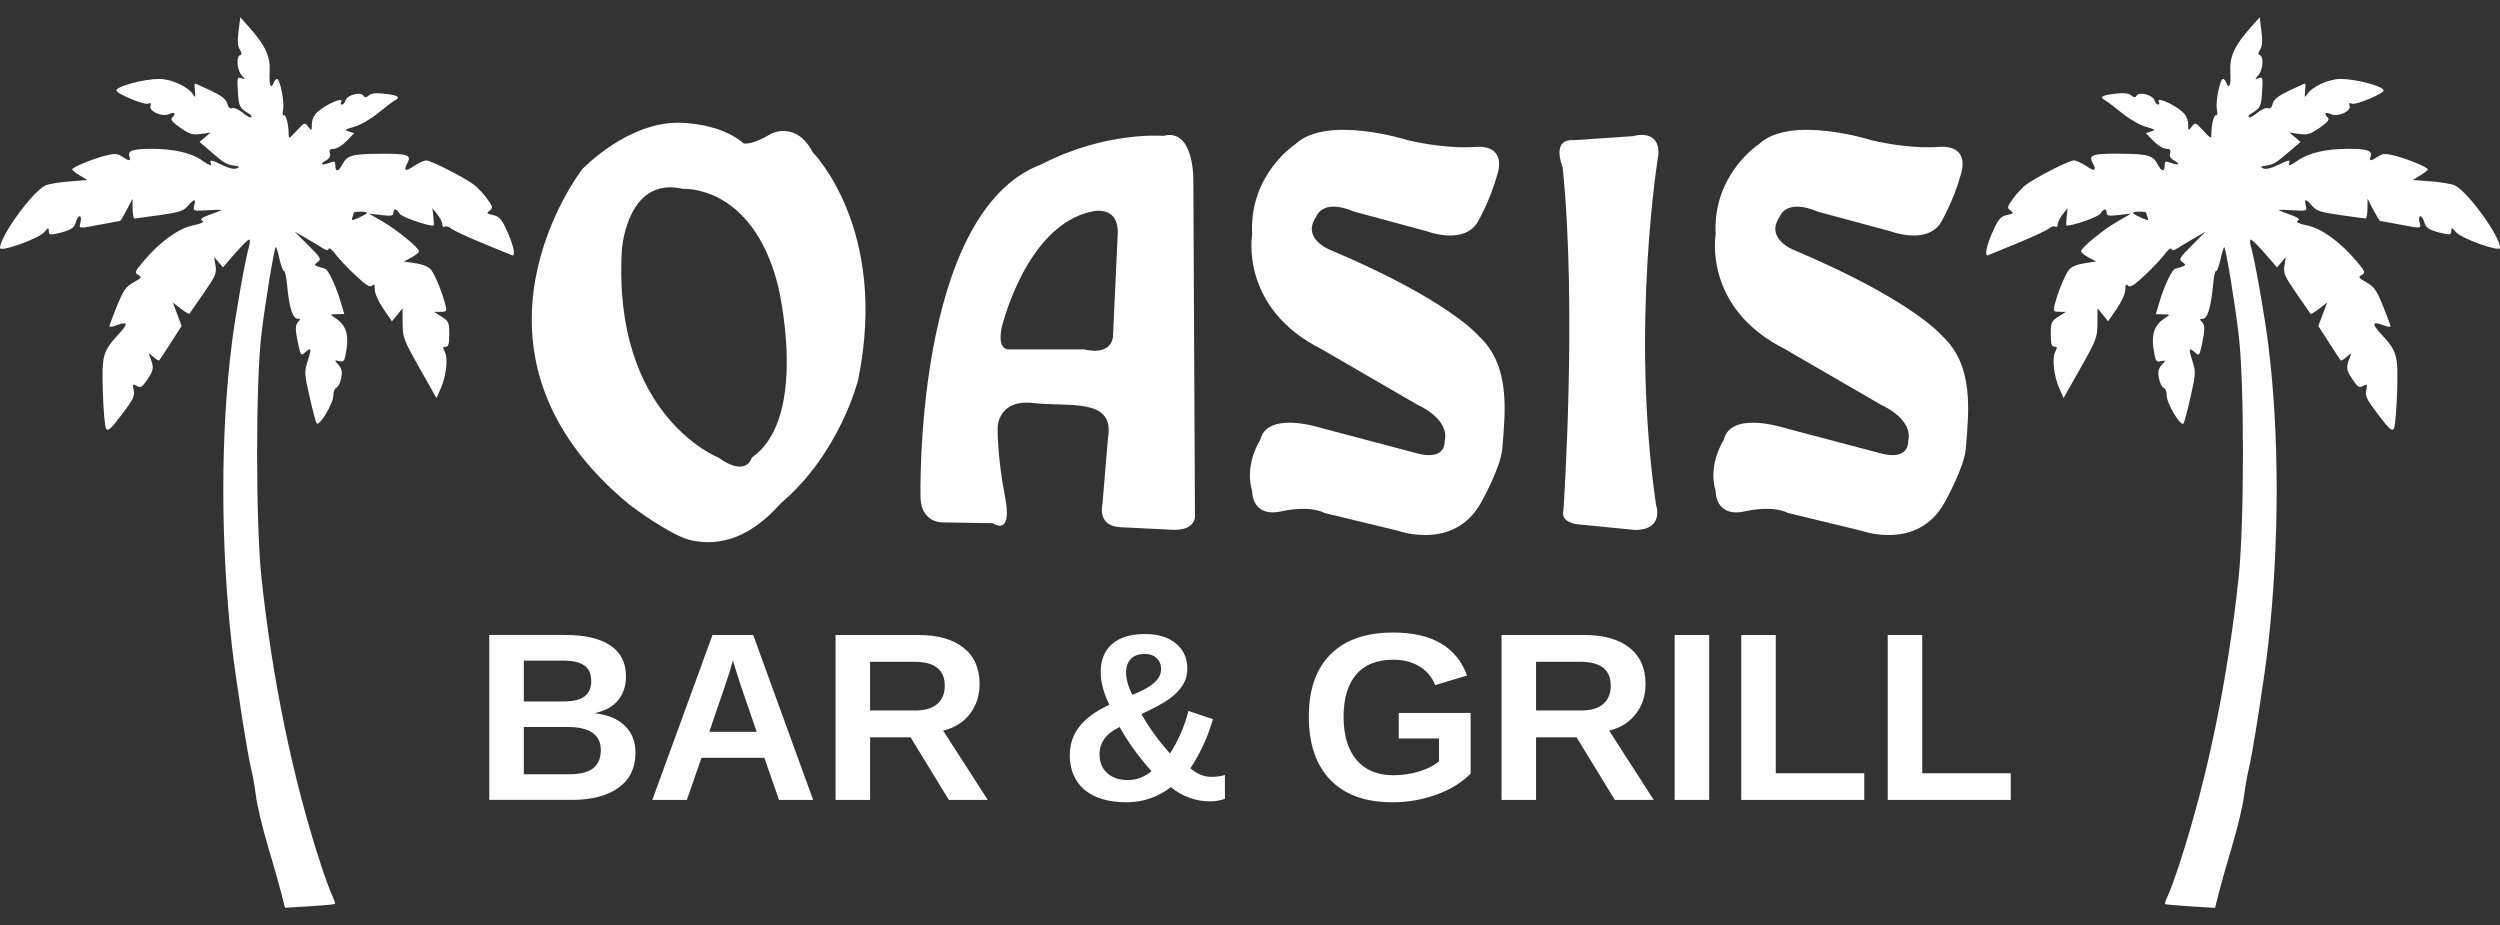 <?xml version="1.0" encoding="UTF-8" standalone="no"?>
<!-- Created with Inkscape (http://www.inkscape.org/) -->

<svg
   width="300"
   height="111"
   viewBox="0 0 79.375 29.369"
   version="1.1"
   id="svg1"
   xml:space="preserve"
   sodipodi:docname="oasis.svg"
   inkscape:version="1.3.2 (091e20ef0f, 2023-11-25, custom)"
   xmlns:inkscape="http://www.inkscape.org/namespaces/inkscape"
   xmlns:sodipodi="http://sodipodi.sourceforge.net/DTD/sodipodi-0.dtd"
   xmlns="http://www.w3.org/2000/svg"
   xmlns:svg="http://www.w3.org/2000/svg"><rect x="0" y="0" width="79.375" height="29.369" fill="#333333" stroke="none"/><sodipodi:namedview
     id="namedview1"
     pagecolor="#ffffff"
     bordercolor="#999999"
     borderopacity="1"
     inkscape:showpageshadow="0"
     inkscape:pageopacity="0"
     inkscape:pagecheckerboard="0"
     inkscape:deskcolor="#d1d1d1"
     inkscape:document-units="px"
     inkscape:zoom="3.8803576"
     inkscape:cx="149.21305"
     inkscape:cy="59.788304"
     inkscape:window-width="1920"
     inkscape:window-height="1016"
     inkscape:window-x="1920"
     inkscape:window-y="0"
     inkscape:window-maximized="1"
     inkscape:current-layer="layer1" /><defs
     id="defs1" /><g
     inkscape:label="Layer 1"
     inkscape:groupmode="layer"
     id="layer1"
     transform="translate(-0.13,-0.06)"><g
       id="g7"
       transform="matrix(0.992,0,0,0.992,18.178,-7.422)"
       style="stroke-width:1.008;fill:#ffffff"><path
         id="path1"
         style="fill:#ffffff;stroke:none;stroke-width:0.267px;stroke-linecap:butt;stroke-linejoin:miter;stroke-opacity:1"
         d="m 3.606,11.472 c -1.707,-0.058 -3.169,1.491 -3.169,1.491 0,0 -4.496,5.796 1.533,10.746 0,0 1.325,1.001 1.975,1.131 0.65,0.13 1.689,0.13 2.858,-1.195 C 8.701,22.033 9.273,19.694 9.273,19.694 10.261,14.86 7.818,12.417 7.818,12.417 7.298,11.403 6.493,11.82 6.493,11.82 5.843,12.21 5.609,12.132 5.609,12.132 5.03,11.638 4.175,11.492 3.606,11.472 Z M 3.197,13.539 c 0.141,-0.006 0.294,0.009 0.462,0.048 0,0 2.21,-0.156 3.041,3.066 0,0 1.039,4.236 -0.832,5.536 0,0 -0.156,0.65 -1.066,0 0,0 -3.404,-1.325 -3.092,-6.653 0,0 0.128,-1.943 1.487,-1.997 z"
         sodipodi:nodetypes="cccsccccccscccccss" /><path
         id="path3"
         style="fill:#ffffff;stroke:none;stroke-width:0.267px;stroke-linecap:butt;stroke-linejoin:miter;stroke-opacity:1"
         d="m 19.213,11.864 c -0.054,0.002 -0.112,0.011 -0.174,0.027 0,0 -1.845,-0.156 -3.898,0.91 -4.106,1.533 -3.872,10.707 -3.872,10.707 0.052,0.78 0.702,0.754 0.702,0.754 l 1.611,0.026 c 0,0 0.65,0.467 0.39,-0.858 -0.26,-1.325 -0.234,-2.235 -0.234,-2.235 0,0 0.026,-0.883 1.144,-0.753 1.118,0.13 2.598,-0.182 2.39,1.091 l -0.182,2.157 c 0,0 -0.182,0.702 0.598,0.728 l 1.611,0.078 c 0,0 0.676,0.078 0.754,-0.39 l -0.052,-10.811 c 0,0 0.023,-1.462 -0.788,-1.431 z m -2.248,2.423 c 0.238,-0.002 0.618,0.09 0.618,0.697 l -0.156,3.352 c -0.104,0.624 -0.909,0.39 -0.909,0.39 h -2.417 c 0,0 -0.39,0.052 -0.234,-0.702 0,0 0.78,-3.301 2.911,-3.716 0,0 0.079,-0.02 0.187,-0.021 z" /><path
         style="fill:#ffffff;stroke:none;stroke-width:0.267px;stroke-linecap:butt;stroke-linejoin:miter;stroke-opacity:1"
         d="m 34.887,12.471 c 0,0 -0.91,5.484 -0.078,11.227 0,0 0.286,0.806 -0.676,0.806 l -1.845,-0.182 c 0,0 -0.546,-0.052 -0.442,-0.442 0,0 0.442,-6.471 -0.026,-10.993 0,0 -0.39,-0.91 0.364,-0.858 l 1.897,-0.13 c 0,0 0.832,-0.26 0.806,0.572 z"
         id="path5" /><path
         style="fill:#ffffff;stroke:none;stroke-width:0.267px;stroke-linecap:butt;stroke-linejoin:miter;stroke-opacity:1"
         d="m 44.566,13.124 c 0,0 0.338,-0.91 -0.65,-0.884 0,0 -0.858,0.104 -2.209,-0.208 0,0 -2.599,-0.832 -3.612,0.13 0,0 -1.481,0.962 -1.377,2.885 0,0 -0.416,2.339 2.209,3.664 l 3.093,1.793 c 0,0 1.04,0.442 0.858,1.17 0,0 0.052,0.65 -0.936,0.364 l -3.145,-0.832 c 0,0 -1.611,-0.494 -1.819,0.416 0,0 -0.52,0.78 -0.26,1.637 0,0 -0.026,0.858 0.936,0.65 0.962,-0.208 1.377,0.052 1.377,0.052 l 2.365,0.572 c 0,0 1.793,0.65 2.651,-0.91 0,0 0.624,-1.103 0.676,-1.715 0.104,-1.226 0.26,-2.677 -0.754,-3.612 0,0 -0.936,-1.144 -4.756,-2.755 0,0 -0.936,-0.364 -0.442,-1.066 0,0 0.182,-0.598 1.221,-0.156 l 2.313,0.624 c 0,0 1.144,0.442 1.611,-0.26 0,0 0.416,-0.702 0.65,-1.559 z"
         id="path6"
         sodipodi:nodetypes="ccccccccccccscccsccccccc" /><path
         style="fill:#ffffff;stroke:none;stroke-width:0.267px;stroke-linecap:butt;stroke-linejoin:miter;stroke-opacity:1"
         d="m 29.731,13.124 c 0,0 0.338,-0.91 -0.65,-0.884 0,0 -0.858,0.104 -2.209,-0.208 0,0 -2.599,-0.832 -3.612,0.13 0,0 -1.481,0.962 -1.377,2.885 0,0 -0.416,2.339 2.209,3.664 l 3.093,1.793 c 0,0 1.04,0.442 0.858,1.17 0,0 0.052,0.65 -0.936,0.364 l -3.145,-0.832 c 0,0 -1.611,-0.494 -1.819,0.416 0,0 -0.52,0.78 -0.26,1.637 0,0 -0.026,0.858 0.936,0.65 0.962,-0.208 1.377,0.052 1.377,0.052 l 2.365,0.572 c 0,0 1.793,0.65 2.651,-0.91 0,0 0.624,-1.103 0.676,-1.715 0.104,-1.226 0.26,-2.677 -0.754,-3.612 0,0 -0.936,-1.144 -4.756,-2.755 0,0 -0.936,-0.364 -0.442,-1.066 0,0 0.182,-0.598 1.221,-0.156 l 2.313,0.624 c 0,0 1.144,0.442 1.611,-0.26 0,0 0.416,-0.702 0.65,-1.559 z"
         id="path7"
         sodipodi:nodetypes="ccccccccccccscccsccccccc" /></g><path
       d="m 20.306,23.963 q 0,0.714 -0.535,1.104 -0.535,0.39 -1.487,0.39 h -2.62 v -5.237 h 2.397 q 0.959,0 1.45,0.335 0.494,0.331 0.494,0.981 0,0.446 -0.249,0.755 -0.245,0.305 -0.751,0.413 0.636,0.074 0.966,0.401 0.335,0.323 0.335,0.859 z m -1.405,-2.278 q 0,-0.353 -0.227,-0.502 -0.223,-0.149 -0.665,-0.149 H 16.761 v 1.297 h 1.256 q 0.465,0 0.673,-0.16 0.212,-0.164 0.212,-0.487 z m 0.305,2.193 q 0,-0.736 -1.056,-0.736 H 16.761 v 1.502 h 1.431 q 0.528,0 0.769,-0.19 0.245,-0.193 0.245,-0.576 z m 5.657,1.58 -0.465,-1.338 h -1.996 l -0.465,1.338 h -1.096 l 1.91,-5.237 h 1.293 l 1.903,5.237 z m -1.464,-4.43 -0.022,0.082 q -0.037,0.134 -0.089,0.305 -0.052,0.171 -0.639,1.881 h 1.505 L 23.637,21.788 23.477,21.283 Z m 6.857,4.43 -1.215,-1.988 h -1.286 v 1.988 h -1.096 v -5.237 h 2.617 q 0.937,0 1.446,0.405 0.509,0.401 0.509,1.156 0,0.55 -0.312,0.951 -0.312,0.398 -0.844,0.524 l 1.416,2.2 z m -0.13,-3.631 q 0,-0.755 -0.966,-0.755 h -1.405 v 1.546 h 1.435 q 0.461,0 0.699,-0.208 0.238,-0.208 0.238,-0.584 z m 3.97,2.2 q 0,-0.502 0.301,-0.892 0.301,-0.394 0.955,-0.699 -0.275,-0.558 -0.275,-1.037 0,-0.58 0.364,-0.892 0.364,-0.316 1.037,-0.316 0.624,0 0.985,0.297 0.364,0.297 0.364,0.807 0,0.286 -0.145,0.517 -0.145,0.23 -0.413,0.427 -0.264,0.197 -0.899,0.494 0.368,0.65 0.907,1.249 0.387,-0.587 0.587,-1.349 l 0.777,0.26 q -0.253,0.866 -0.717,1.561 0.32,0.271 0.662,0.271 0.242,0 0.435,-0.059 v 0.755 q -0.204,0.082 -0.487,0.082 -0.32,0 -0.643,-0.115 -0.32,-0.115 -0.584,-0.335 -0.632,0.479 -1.409,0.479 -0.859,0 -1.331,-0.394 -0.472,-0.398 -0.472,-1.111 z m 2.899,-2.724 q 0,-0.212 -0.141,-0.346 -0.141,-0.134 -0.383,-0.134 -0.286,0 -0.439,0.16 -0.149,0.16 -0.149,0.424 0,0.323 0.201,0.717 0.39,-0.167 0.558,-0.282 0.171,-0.115 0.26,-0.245 0.093,-0.13 0.093,-0.294 z m -0.305,3.241 q -0.617,-0.688 -1.011,-1.401 -0.639,0.301 -0.639,0.87 0,0.368 0.242,0.591 0.242,0.223 0.658,0.223 0.242,0 0.435,-0.089 0.197,-0.089 0.316,-0.193 z m 7.679,0.13 q 0.427,0 0.829,-0.123 0.401,-0.126 0.621,-0.32 v -0.725 h -1.279 v -0.81 h 2.282 v 1.925 Q 46.406,25.048 45.737,25.29 q -0.665,0.242 -1.398,0.242 -1.279,0 -1.966,-0.706 -0.688,-0.71 -0.688,-2.011 0,-1.293 0.691,-1.981 0.691,-0.691 1.988,-0.691 1.844,0 2.345,1.364 l -1.011,0.305 q -0.164,-0.398 -0.513,-0.602 -0.349,-0.204 -0.821,-0.204 -0.773,0 -1.174,0.468 -0.401,0.468 -0.401,1.342 0,0.888 0.413,1.375 0.416,0.483 1.167,0.483 z m 7.032,0.784 -1.215,-1.988 h -1.286 v 1.988 h -1.096 v -5.237 h 2.617 q 0.937,0 1.446,0.405 0.509,0.401 0.509,1.156 0,0.55 -0.312,0.951 -0.312,0.398 -0.844,0.524 l 1.416,2.2 z m -0.13,-3.631 q 0,-0.755 -0.966,-0.755 h -1.405 v 1.546 h 1.435 q 0.461,0 0.699,-0.208 0.238,-0.208 0.238,-0.584 z m 2.029,3.631 v -5.237 h 1.096 v 5.237 z m 2.115,0 v -5.237 h 1.096 v 4.39 h 2.81 v 0.847 z m 4.65,0 v -5.237 h 1.096 v 4.39 h 2.81 v 0.847 z"
       id="text7"
       style="font-weight:bold;font-size:7.612px;line-height:1.25;font-family:'Liberation Sans';-inkscape-font-specification:'Liberation Sans Bold';letter-spacing:0px;fill:#ffffff;stroke-width:0.265"
       aria-label="BAR &amp; GRILL" /><path
       style="fill:#ffffff;stroke-width:1"
       d="M 9.06,28.418 C 8.996,28.163 8.804,27.489 8.635,26.92 8.465,26.351 8.295,25.641 8.257,25.342 8.219,25.043 8.156,24.678 8.117,24.529 7.996,24.066 7.604,21.572 7.488,20.527 7.129,17.287 7.13,13.804 7.492,10.955 7.61,10.02 7.913,8.312 8.032,7.906 8.071,7.774 8.074,7.666 8.039,7.666 c -0.035,0 -0.236,0.198 -0.447,0.441 L 7.208,8.548 7.067,8.384 6.927,8.221 6.972,8.49 C 7.013,8.732 6.974,8.824 6.591,9.377 6.356,9.717 6.154,10.007 6.142,10.023 6.131,10.039 6.007,9.965 5.868,9.859 L 5.616,9.666 5.757,10.037 5.897,10.408 5.555,10.941 c -0.188,0.293 -0.355,0.546 -0.37,0.562 -0.015,0.017 -0.1,-0.033 -0.189,-0.111 -0.159,-0.139 -0.16,-0.139 -0.103,0.007 0.128,0.327 0.12,0.402 -0.072,0.692 -0.173,0.261 -0.22,0.291 -0.346,0.223 -0.134,-0.072 -0.143,-0.06 -0.1,0.136 0.04,0.182 -0.017,0.298 -0.381,0.776 -0.356,0.467 -0.44,0.541 -0.498,0.439 -0.038,-0.068 -0.084,-0.591 -0.101,-1.163 -0.036,-1.176 -0.006,-1.281 0.519,-1.851 0.305,-0.331 0.271,-0.401 -0.122,-0.252 -0.104,0.04 -0.189,0.048 -0.188,0.018 8.385e-4,-0.03 0.109,-0.319 0.24,-0.643 C 4.049,9.272 4.127,9.161 4.37,9.025 4.627,8.882 4.642,8.858 4.519,8.789 4.393,8.719 4.406,8.685 4.684,8.356 5.2,7.743 5.792,7.313 6.25,7.218 6.519,7.162 6.622,7.113 6.557,7.073 6.454,7.009 6.522,6.968 7.041,6.784 7.227,6.717 7.183,6.709 6.758,6.734 6.256,6.763 6.253,6.762 6.297,6.586 6.354,6.36 6.298,6.363 6.095,6.598 5.957,6.758 5.822,6.802 5.193,6.891 4.787,6.949 4.429,6.997 4.399,6.999 4.368,7 4.342,6.86 4.34,6.687 L 4.336,6.373 4.153,6.724 C 4.053,6.917 3.958,7.075 3.942,7.075 c -0.016,0 -0.29,0.05 -0.608,0.111 -0.733,0.14 -0.701,0.144 -0.647,-0.074 0.026,-0.105 0.014,-0.185 -0.028,-0.185 -0.041,0 -0.095,0.084 -0.121,0.187 C 2.491,7.304 2.357,7.383 1.923,7.478 1.72,7.522 1.682,7.509 1.68,7.395 1.678,7.275 1.661,7.279 1.536,7.429 1.363,7.637 0.13,8.078 0.13,7.932 c 0,-0.365 0.999,-1.749 1.428,-1.978 0.086,-0.046 0.424,-0.105 0.75,-0.131 L 2.902,5.775 2.662,5.63 C 2.53,5.551 2.422,5.465 2.422,5.439 2.421,5.373 3.065,5.105 3.475,5.002 3.774,4.927 3.852,4.932 4.008,5.034 4.243,5.188 4.289,5.184 4.235,5.015 4.181,4.844 4.358,4.786 4.934,4.785 5.649,4.784 6.203,4.912 6.552,5.158 6.757,5.302 6.86,5.343 6.831,5.27 6.773,5.118 6.82,5.122 7.204,5.308 7.408,5.407 7.571,5.442 7.652,5.405 7.754,5.358 7.736,5.341 7.562,5.318 7.32,5.285 7.248,5.241 6.784,4.841 L 6.465,4.566 6.642,4.416 6.819,4.267 6.512,4.312 C 6.247,4.351 6.158,4.324 5.859,4.119 5.609,3.947 5.535,3.858 5.593,3.8 5.731,3.662 5.681,3.601 5.499,3.684 5.275,3.786 4.842,3.588 4.908,3.415 c 0.031,-0.081 0.009,-0.098 -0.083,-0.063 -0.125,0.048 -0.999,-0.32 -0.999,-0.421 0,-0.13 0.872,-0.364 1.361,-0.365 0.383,-4.398e-4 0.921,0.249 1.079,0.5 0.066,0.105 0.076,0.084 0.053,-0.112 -0.015,-0.132 -0.014,-0.24 0.004,-0.24 0.018,0 0.244,0.101 0.504,0.225 0.349,0.167 0.484,0.274 0.519,0.411 0.031,0.124 0.083,0.172 0.156,0.144 0.06,-0.023 0.21,0.043 0.333,0.146 C 7.957,3.744 8.078,3.808 8.103,3.783 8.128,3.758 8.099,3.708 8.038,3.672 7.732,3.487 7.713,3.451 7.683,2.977 7.654,2.527 7.662,2.494 7.79,2.541 7.922,2.589 7.922,2.585 7.798,2.444 7.654,2.279 7.623,1.855 7.753,1.812 7.814,1.791 7.811,1.742 7.743,1.633 7.676,1.526 7.665,1.355 7.704,1.045 l 0.055,-0.437 0.283,0.319 c 0.521,0.586 0.677,0.929 0.649,1.424 -0.023,0.415 0.04,0.57 0.133,0.327 0.023,-0.061 0.069,-0.111 0.101,-0.111 0.096,0 0.242,0.729 0.194,0.969 -0.024,0.122 -0.016,0.203 0.02,0.182 0.067,-0.041 0.156,0.297 0.156,0.595 0,0.164 0.016,0.157 0.254,-0.102 0.249,-0.27 0.257,-0.273 0.367,-0.128 0.109,0.143 0.113,0.14 0.115,-0.08 0.001,-0.139 0.067,-0.286 0.169,-0.379 0.292,-0.267 0.878,-0.512 0.758,-0.317 -0.025,0.041 -0.013,0.074 0.028,0.074 0.04,0 0.093,-0.063 0.117,-0.139 0.053,-0.167 0.483,-0.277 0.565,-0.144 0.042,0.068 0.082,0.066 0.173,-0.009 0.082,-0.068 0.234,-0.084 0.496,-0.053 0.438,0.052 0.521,0.104 0.334,0.209 -0.074,0.041 -0.32,0.227 -0.547,0.412 -0.23,0.188 -0.564,0.379 -0.752,0.431 -0.297,0.083 -0.318,0.101 -0.168,0.147 l 0.171,0.053 -0.241,0.249 c -0.133,0.137 -0.315,0.249 -0.404,0.249 -0.125,0 -0.155,0.034 -0.126,0.141 0.025,0.094 -0.017,0.17 -0.124,0.228 -0.216,0.116 -0.145,0.171 0.1,0.078 0.166,-0.063 0.195,-0.054 0.195,0.06 0,0.238 0.092,0.234 0.222,-0.009 0.158,-0.295 0.298,-0.334 1.22,-0.342 0.833,-0.007 0.982,0.04 0.858,0.273 -0.145,0.271 -0.087,0.309 0.187,0.123 0.148,-0.1 0.329,-0.183 0.403,-0.183 0.143,0 1.145,0.506 1.495,0.756 0.116,0.083 0.308,0.284 0.426,0.447 0.197,0.272 0.204,0.304 0.09,0.388 -0.111,0.081 -0.098,0.097 0.108,0.142 0.189,0.042 0.267,0.123 0.412,0.434 0.237,0.505 0.324,0.902 0.186,0.842 C 16.325,8.139 15.897,7.963 15.43,7.772 14.962,7.581 14.524,7.376 14.455,7.316 14.386,7.257 14.295,7.23 14.252,7.257 c -0.043,0.027 -0.079,-0.006 -0.079,-0.073 0,-0.067 -0.071,-0.21 -0.157,-0.318 l -0.157,-0.196 0.031,0.277 c 0.017,0.152 0.02,0.277 0.005,0.277 -0.233,0 -1.012,-0.275 -1.077,-0.38 -0.104,-0.167 -0.198,-0.178 -0.198,-0.024 0,0.093 -0.069,0.105 -0.388,0.068 l -0.388,-0.045 0.427,0.246 c 0.459,0.265 1.162,0.839 1.162,0.95 0,0.037 -0.108,0.125 -0.24,0.196 l -0.24,0.128 0.37,0.056 c 0.237,0.036 0.415,0.111 0.495,0.21 0.126,0.155 0.366,0.748 0.457,1.128 0.044,0.184 0.03,0.203 -0.156,0.205 l -0.205,0.001 0.24,0.154 c 0.222,0.142 0.24,0.183 0.24,0.553 0,0.31 -0.025,0.399 -0.113,0.399 -0.093,0 -0.098,0.028 -0.028,0.16 0.108,0.203 0.044,0.774 -0.132,1.171 l -0.133,0.3 -0.536,-0.949 c -0.509,-0.902 -0.536,-0.973 -0.539,-1.425 l -0.003,-0.476 -0.168,0.206 -0.168,0.206 -0.273,-0.396 C 12.143,9.631 12.03,9.378 12.03,9.254 c 0,-0.163 -0.02,-0.192 -0.087,-0.125 -0.067,0.067 -0.191,-0.011 -0.536,-0.335 C 11.16,8.561 10.876,8.259 10.775,8.123 10.675,7.987 10.58,7.913 10.565,7.959 10.545,8.019 10.491,8.013 10.378,7.941 10.291,7.884 10.053,7.742 9.849,7.624 L 9.48,7.41 9.915,7.845 c 0.401,0.402 0.425,0.444 0.303,0.533 -0.141,0.103 -0.137,0.107 0.23,0.212 0.103,0.029 0.348,0.548 0.498,1.053 l 0.115,0.388 -0.236,0.004 c -0.213,0.004 -0.222,0.013 -0.095,0.092 0.408,0.254 0.5,0.558 0.369,1.216 -0.036,0.182 -0.073,0.215 -0.203,0.182 -0.156,-0.039 -0.157,-0.037 -0.021,0.117 0.106,0.12 0.127,0.218 0.088,0.422 -0.027,0.146 -0.096,0.283 -0.151,0.305 -0.056,0.021 -0.099,0.128 -0.096,0.236 0.007,0.257 -0.459,1.029 -0.537,0.889 -0.03,-0.055 -0.132,-0.441 -0.225,-0.857 -0.162,-0.721 -0.164,-0.774 -0.051,-1.127 0.126,-0.395 0.109,-0.44 -0.095,-0.255 -0.119,0.108 -0.134,0.09 -0.209,-0.262 -0.103,-0.482 -0.102,-0.616 0.008,-0.726 0.069,-0.069 0.062,-0.089 -0.033,-0.089 -0.151,0 -0.265,-0.369 -0.327,-1.051 C 9.22,8.855 9.177,8.646 9.148,8.664 9.119,8.681 9.055,8.511 9.004,8.286 8.954,8.061 8.9,7.888 8.886,7.903 8.831,7.958 8.557,9.621 8.43,10.673 c -0.184,1.525 -0.182,6.024 0.003,7.747 0.346,3.223 0.987,6.331 1.856,9.004 0.143,0.44 0.315,0.915 0.382,1.056 0.067,0.141 0.109,0.267 0.094,0.281 -0.015,0.013 -0.379,0.046 -0.808,0.073 l -0.779,0.048 z M 11.767,6.839 c 0.039,-0.033 -0.036,-0.06 -0.166,-0.06 -0.13,0 -0.237,0.014 -0.237,0.031 0,0.017 -0.021,0.085 -0.046,0.15 -0.04,0.105 -0.02,0.108 0.166,0.029 0.117,-0.05 0.244,-0.117 0.282,-0.15 z"
       id="path11" /><path
       style="fill:#ffffff;stroke-width:1"
       d="m 70.575,28.418 c 0.065,-0.255 0.256,-0.929 0.425,-1.498 0.17,-0.569 0.339,-1.279 0.377,-1.578 0.038,-0.299 0.101,-0.665 0.14,-0.813 0.121,-0.463 0.513,-2.957 0.629,-4.002 0.359,-3.24 0.358,-6.723 -0.004,-9.571 -0.119,-0.935 -0.421,-2.643 -0.54,-3.049 -0.039,-0.132 -0.042,-0.24 -0.007,-0.24 0.035,0 0.236,0.198 0.447,0.441 l 0.383,0.441 0.141,-0.164 0.141,-0.164 -0.045,0.27 c -0.041,0.242 -0.002,0.333 0.381,0.887 0.235,0.339 0.437,0.63 0.448,0.646 0.012,0.016 0.135,-0.058 0.274,-0.164 l 0.253,-0.193 -0.141,0.371 -0.141,0.371 0.342,0.532 c 0.188,0.293 0.355,0.546 0.37,0.562 0.015,0.017 0.1,-0.033 0.189,-0.111 0.159,-0.139 0.16,-0.139 0.103,0.007 -0.128,0.327 -0.12,0.402 0.072,0.692 0.173,0.261 0.22,0.291 0.346,0.223 0.134,-0.072 0.143,-0.06 0.1,0.136 -0.04,0.182 0.017,0.298 0.381,0.776 0.356,0.467 0.44,0.541 0.498,0.439 0.038,-0.068 0.084,-0.591 0.101,-1.163 0.036,-1.176 0.006,-1.281 -0.519,-1.851 -0.305,-0.331 -0.271,-0.401 0.122,-0.252 0.104,0.04 0.189,0.048 0.188,0.018 -8.39e-4,-0.03 -0.109,-0.319 -0.24,-0.643 C 75.586,9.272 75.509,9.161 75.265,9.025 75.009,8.882 74.994,8.858 75.116,8.789 75.242,8.719 75.229,8.685 74.952,8.356 74.435,7.743 73.844,7.313 73.386,7.218 73.116,7.162 73.013,7.113 73.079,7.073 c 0.103,-0.063 0.035,-0.104 -0.484,-0.289 -0.187,-0.066 -0.142,-0.074 0.283,-0.05 0.501,0.029 0.505,0.028 0.461,-0.148 -0.057,-0.227 -0.001,-0.224 0.202,0.011 0.138,0.16 0.273,0.204 0.902,0.293 0.407,0.058 0.764,0.106 0.795,0.107 0.03,0.001 0.057,-0.139 0.059,-0.312 l 0.003,-0.314 0.183,0.351 c 0.101,0.193 0.196,0.351 0.212,0.351 0.016,0 0.29,0.05 0.608,0.111 0.733,0.14 0.701,0.144 0.647,-0.074 -0.026,-0.105 -0.014,-0.185 0.028,-0.185 0.041,0 0.095,0.084 0.121,0.187 0.048,0.19 0.182,0.269 0.616,0.363 0.202,0.044 0.241,0.031 0.243,-0.083 0.002,-0.119 0.019,-0.115 0.144,0.034 0.173,0.208 1.406,0.649 1.406,0.503 0,-0.365 -0.999,-1.749 -1.428,-1.978 -0.086,-0.046 -0.424,-0.105 -0.75,-0.131 L 76.734,5.775 76.973,5.63 c 0.132,-0.08 0.24,-0.165 0.24,-0.191 6.29e-4,-0.067 -0.643,-0.334 -1.053,-0.437 -0.299,-0.075 -0.377,-0.071 -0.532,0.031 -0.236,0.155 -0.281,0.151 -0.228,-0.019 0.054,-0.171 -0.123,-0.229 -0.699,-0.229 -0.714,-0.001 -1.268,0.127 -1.618,0.373 -0.205,0.145 -0.308,0.186 -0.279,0.112 0.058,-0.152 0.012,-0.147 -0.372,0.039 -0.204,0.099 -0.367,0.134 -0.448,0.097 -0.102,-0.047 -0.084,-0.064 0.09,-0.088 0.242,-0.032 0.314,-0.077 0.778,-0.476 l 0.319,-0.275 -0.177,-0.15 -0.177,-0.15 0.307,0.045 c 0.265,0.039 0.354,0.013 0.653,-0.193 0.25,-0.172 0.324,-0.261 0.266,-0.319 -0.138,-0.138 -0.088,-0.199 0.094,-0.116 0.224,0.102 0.657,-0.095 0.591,-0.269 -0.031,-0.081 -0.009,-0.098 0.083,-0.063 0.125,0.048 0.999,-0.32 0.999,-0.421 0,-0.13 -0.872,-0.364 -1.361,-0.365 -0.383,-4.398e-4 -0.921,0.249 -1.079,0.5 -0.066,0.105 -0.076,0.084 -0.053,-0.112 0.015,-0.132 0.014,-0.24 -0.004,-0.24 -0.018,0 -0.244,0.101 -0.504,0.225 -0.349,0.167 -0.484,0.274 -0.519,0.411 -0.031,0.124 -0.083,0.172 -0.156,0.144 -0.06,-0.023 -0.21,0.043 -0.333,0.146 -0.123,0.104 -0.244,0.168 -0.269,0.143 -0.025,-0.025 0.004,-0.075 0.065,-0.112 0.306,-0.184 0.325,-0.221 0.355,-0.695 0.029,-0.45 0.021,-0.483 -0.107,-0.436 -0.132,0.048 -0.132,0.044 -0.009,-0.097 0.145,-0.165 0.175,-0.589 0.045,-0.632 -0.061,-0.02 -0.058,-0.069 0.01,-0.179 0.067,-0.107 0.078,-0.278 0.039,-0.588 L 71.877,0.608 71.593,0.927 C 71.072,1.512 70.916,1.855 70.944,2.35 c 0.023,0.415 -0.04,0.57 -0.133,0.327 -0.023,-0.061 -0.069,-0.111 -0.101,-0.111 -0.096,0 -0.242,0.729 -0.194,0.969 0.024,0.122 0.016,0.203 -0.02,0.182 -0.067,-0.041 -0.156,0.297 -0.156,0.595 0,0.164 -0.016,0.157 -0.254,-0.102 C 69.837,3.94 69.829,3.937 69.719,4.082 69.61,4.224 69.606,4.221 69.603,4.002 69.602,3.863 69.537,3.716 69.435,3.623 69.143,3.356 68.557,3.11 68.677,3.305 c 0.025,0.041 0.013,0.074 -0.028,0.074 -0.04,0 -0.093,-0.063 -0.117,-0.139 -0.053,-0.167 -0.483,-0.277 -0.565,-0.144 -0.042,0.068 -0.082,0.066 -0.173,-0.009 -0.082,-0.068 -0.234,-0.084 -0.496,-0.053 -0.438,0.052 -0.521,0.104 -0.334,0.209 0.074,0.041 0.32,0.227 0.547,0.412 0.23,0.188 0.564,0.379 0.752,0.431 0.297,0.083 0.318,0.101 0.168,0.147 l -0.171,0.053 0.241,0.249 c 0.133,0.137 0.315,0.249 0.404,0.249 0.125,0 0.155,0.034 0.126,0.141 -0.025,0.094 0.017,0.17 0.124,0.228 0.216,0.116 0.145,0.171 -0.1,0.078 -0.166,-0.063 -0.195,-0.054 -0.195,0.06 0,0.238 -0.092,0.234 -0.222,-0.009 C 68.482,4.987 68.343,4.948 67.421,4.94 66.588,4.933 66.439,4.98 66.563,5.213 66.708,5.484 66.65,5.522 66.376,5.336 66.228,5.235 66.046,5.153 65.973,5.153 c -0.143,0 -1.145,0.506 -1.495,0.756 -0.116,0.083 -0.308,0.284 -0.426,0.447 -0.197,0.272 -0.204,0.304 -0.09,0.388 0.111,0.081 0.098,0.097 -0.108,0.142 -0.189,0.042 -0.267,0.123 -0.412,0.434 -0.237,0.505 -0.324,0.902 -0.186,0.842 0.055,-0.024 0.483,-0.2 0.951,-0.391 0.467,-0.191 0.906,-0.396 0.975,-0.455 0.069,-0.06 0.16,-0.086 0.203,-0.06 0.043,0.027 0.079,-0.006 0.079,-0.073 0,-0.067 0.071,-0.21 0.157,-0.318 l 0.157,-0.196 -0.031,0.277 c -0.017,0.152 -0.02,0.277 -0.005,0.277 0.233,0 1.012,-0.275 1.077,-0.38 0.104,-0.167 0.198,-0.178 0.198,-0.024 0,0.093 0.069,0.105 0.388,0.068 l 0.388,-0.045 -0.427,0.246 c -0.459,0.265 -1.162,0.839 -1.162,0.95 0,0.037 0.108,0.125 0.24,0.196 l 0.24,0.128 -0.37,0.056 c -0.237,0.036 -0.415,0.111 -0.495,0.21 -0.126,0.155 -0.366,0.748 -0.457,1.128 -0.044,0.184 -0.03,0.203 0.156,0.205 l 0.205,0.001 -0.24,0.154 c -0.222,0.142 -0.24,0.183 -0.24,0.553 0,0.31 0.025,0.399 0.113,0.399 0.093,0 0.098,0.028 0.028,0.16 -0.108,0.203 -0.044,0.774 0.132,1.171 l 0.133,0.3 0.536,-0.949 c 0.509,-0.902 0.536,-0.973 0.539,-1.425 l 0.003,-0.476 0.168,0.206 0.168,0.206 0.273,-0.396 c 0.159,-0.231 0.273,-0.484 0.273,-0.608 0,-0.163 0.02,-0.192 0.087,-0.125 0.067,0.067 0.191,-0.011 0.536,-0.335 0.247,-0.232 0.531,-0.534 0.631,-0.67 0.1,-0.136 0.195,-0.21 0.211,-0.164 0.02,0.06 0.074,0.054 0.187,-0.018 0.087,-0.056 0.325,-0.199 0.528,-0.317 l 0.37,-0.214 -0.435,0.436 c -0.401,0.402 -0.425,0.444 -0.303,0.533 0.141,0.103 0.137,0.107 -0.23,0.212 -0.103,0.029 -0.348,0.548 -0.498,1.053 l -0.115,0.388 0.236,0.004 c 0.213,0.004 0.222,0.013 0.095,0.092 -0.408,0.254 -0.5,0.558 -0.369,1.216 0.036,0.182 0.073,0.215 0.203,0.182 0.156,-0.039 0.157,-0.037 0.021,0.117 -0.106,0.12 -0.127,0.218 -0.088,0.422 0.027,0.146 0.096,0.283 0.151,0.305 0.056,0.021 0.099,0.128 0.096,0.236 -0.007,0.257 0.459,1.029 0.537,0.889 0.03,-0.055 0.132,-0.441 0.225,-0.857 0.162,-0.721 0.164,-0.774 0.051,-1.127 -0.126,-0.395 -0.109,-0.44 0.095,-0.255 0.119,0.108 0.134,0.09 0.209,-0.262 0.103,-0.482 0.102,-0.616 -0.008,-0.726 -0.069,-0.069 -0.062,-0.089 0.033,-0.089 0.151,0 0.265,-0.369 0.327,-1.051 0.025,-0.273 0.068,-0.482 0.097,-0.465 0.029,0.018 0.093,-0.152 0.144,-0.377 0.05,-0.225 0.104,-0.398 0.118,-0.383 0.055,0.055 0.329,1.718 0.456,2.77 0.184,1.525 0.182,6.024 -0.003,7.747 -0.346,3.223 -0.987,6.331 -1.856,9.004 -0.143,0.44 -0.315,0.915 -0.382,1.056 -0.067,0.141 -0.109,0.267 -0.094,0.281 0.015,0.013 0.379,0.046 0.808,0.073 l 0.779,0.048 z M 67.868,6.839 c -0.039,-0.033 0.036,-0.06 0.166,-0.06 0.13,0 0.237,0.014 0.237,0.031 0,0.017 0.021,0.085 0.046,0.15 0.04,0.105 0.02,0.108 -0.166,0.029 C 68.034,6.94 67.907,6.872 67.868,6.839 Z"
       id="path12" /></g></svg>
